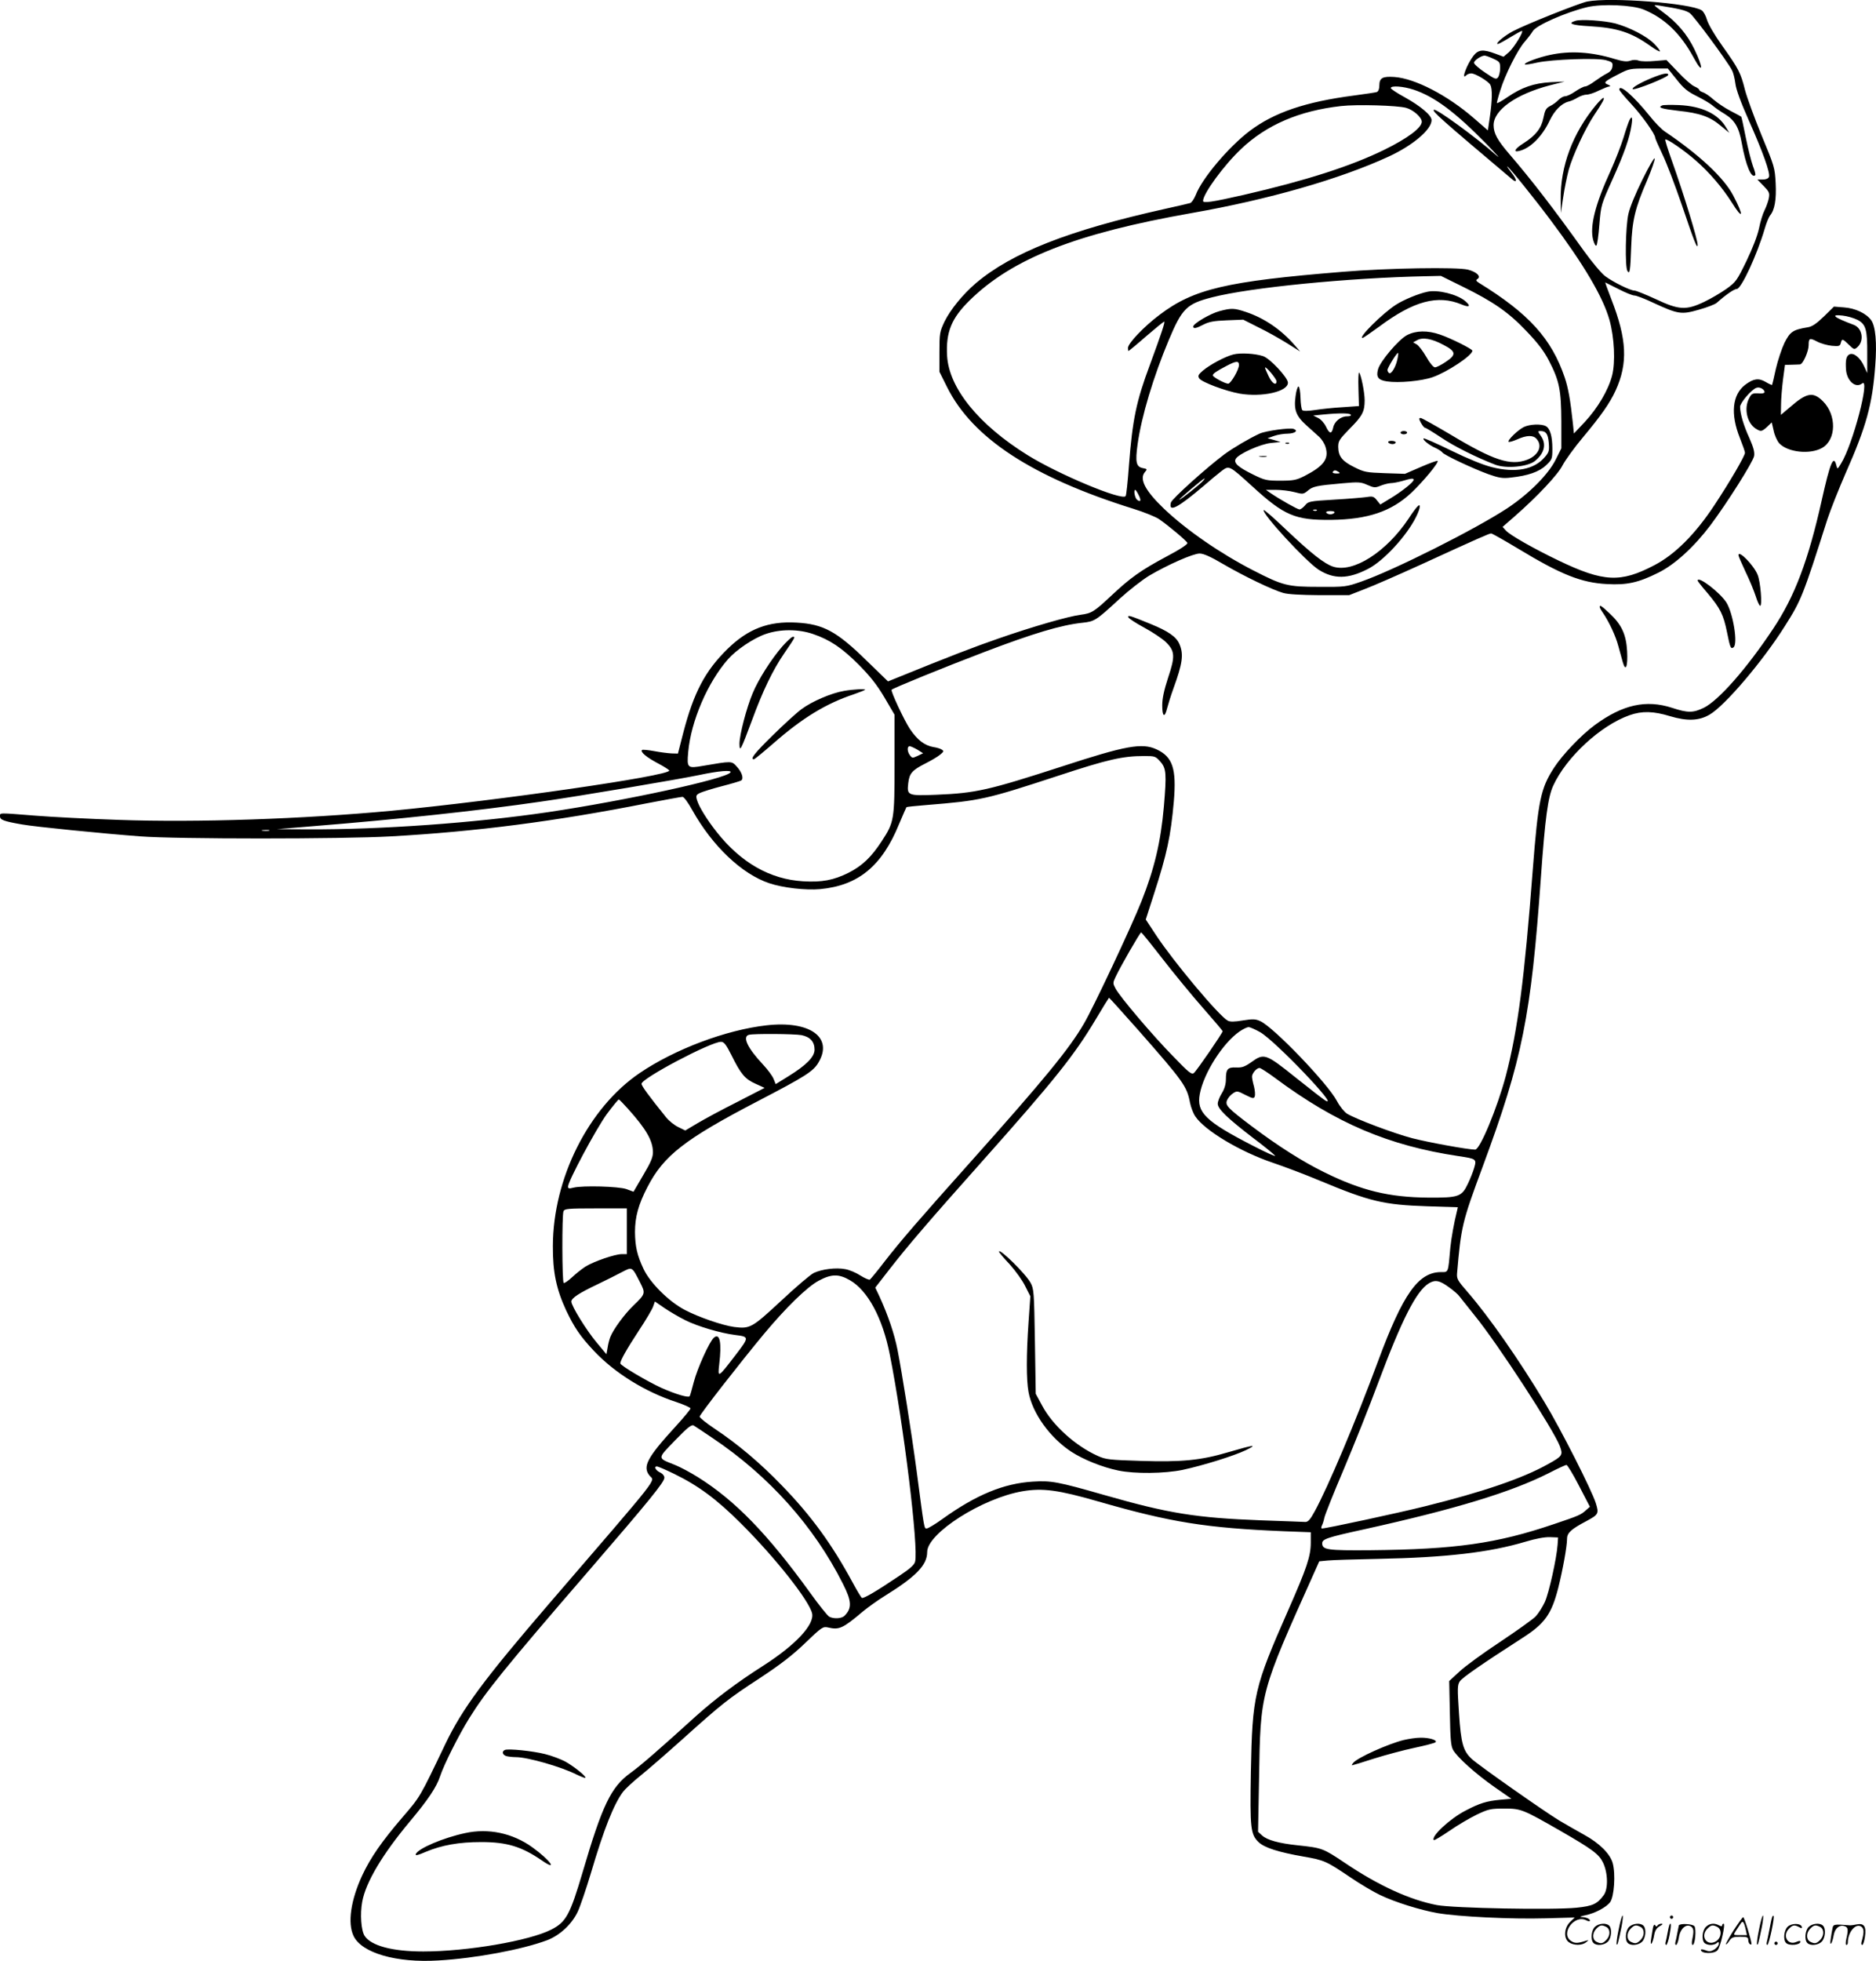 <?xml version="1.0" encoding="UTF-8"?>
<svg xmlns="http://www.w3.org/2000/svg" version="1.0" viewBox="0 0 1149.282 1200.71" preserveAspectRatio="xMidYMid meet">
  <g transform="translate(-0.984,1200.939) scale(0.1,-0.1)" fill="#000000" stroke="none">
    <path d="M9733 12000 c-51 -11 -376 -140 -455 -182 -53 -28 -112 -78 -92 -78 5 0 38 18 74 40 36 22 69 40 73 40 15 0 -47 -101 -79 -130 l-33 -28 -51 19 c-75 28 -104 25 -134 -14 -40 -52 -77 -152 -44 -119 7 7 20 12 31 12 25 0 105 -48 117 -70 13 -24 12 -94 -3 -197 l-12 -82 -84 73 c-163 142 -362 245 -489 254 -73 5 -92 -6 -92 -53 0 -20 -6 -35 -15 -39 -8 -3 -70 -12 -137 -21 -301 -39 -492 -104 -643 -218 -129 -98 -292 -291 -330 -392 -10 -24 -25 -47 -34 -49 -9 -3 -79 -19 -156 -36 -588 -131 -936 -268 -1156 -454 -81 -69 -157 -163 -193 -236 -29 -62 -31 -71 -31 -186 l0 -121 47 -94 c156 -313 523 -552 1141 -745 65 -20 136 -49 157 -63 57 -39 168 -132 174 -146 3 -8 -45 -40 -129 -84 -157 -84 -221 -130 -337 -239 -106 -99 -120 -108 -188 -117 -77 -10 -292 -72 -505 -146 -150 -52 -291 -106 -638 -247 l-37 -15 -128 124 c-185 182 -268 227 -432 236 -172 10 -297 -38 -423 -161 -137 -134 -207 -266 -272 -516 l-32 -125 -39 1 c-21 1 -69 7 -106 14 -38 7 -71 10 -75 7 -12 -12 28 -45 98 -82 38 -20 69 -40 69 -44 0 -33 -1050 -184 -1700 -246 -547 -51 -1193 -73 -1672 -56 -183 6 -414 18 -513 26 -229 18 -215 19 -215 -5 0 -21 25 -30 135 -49 77 -14 498 -56 725 -73 224 -17 1230 -17 1535 0 518 29 1003 91 1570 203 110 21 207 39 216 39 9 0 34 -34 61 -83 123 -219 303 -390 471 -446 83 -28 224 -44 311 -36 234 22 379 141 484 399 23 54 43 100 45 103 3 2 58 8 123 13 332 27 360 33 809 180 304 100 393 120 525 120 65 0 69 -1 99 -35 36 -41 38 -74 21 -275 -19 -216 -58 -380 -137 -579 -59 -150 -297 -656 -353 -750 -90 -155 -244 -342 -685 -836 -330 -369 -436 -492 -535 -619 -44 -58 -86 -108 -91 -112 -5 -3 -31 8 -58 25 -26 17 -68 35 -93 39 -56 11 -143 0 -192 -23 -20 -9 -110 -86 -201 -171 -180 -167 -190 -172 -288 -160 -72 10 -217 60 -301 104 -98 51 -213 165 -254 252 -39 83 -51 137 -52 225 0 93 21 169 76 275 99 193 229 294 677 527 292 152 340 182 372 238 90 153 -54 256 -319 226 -248 -28 -562 -146 -777 -292 -314 -213 -531 -645 -532 -1059 -1 -160 21 -265 82 -396 49 -103 86 -158 170 -247 127 -135 314 -251 505 -313 47 -16 86 -33 86 -39 0 -6 -41 -55 -91 -110 -175 -191 -204 -246 -160 -301 32 -40 87 31 -620 -790 -393 -457 -527 -637 -631 -854 -158 -330 -152 -320 -263 -449 -126 -147 -195 -246 -246 -355 -70 -151 -91 -292 -53 -371 49 -104 262 -166 519 -150 228 13 515 67 667 124 78 30 151 98 187 174 16 34 52 141 81 237 79 268 140 422 197 498 13 17 61 62 106 98 45 36 161 137 257 223 245 220 279 247 475 375 129 85 201 141 279 216 101 97 108 101 139 94 68 -16 90 -6 212 97 33 27 94 71 135 96 192 119 260 189 260 269 0 115 338 330 584 372 124 21 220 8 466 -63 442 -127 657 -162 1140 -182 l160 -6 0 -63 c0 -84 -24 -155 -139 -416 -208 -473 -219 -519 -228 -988 -6 -349 -2 -384 49 -432 36 -33 120 -60 274 -87 127 -22 138 -27 288 -128 60 -41 142 -89 180 -107 94 -45 246 -92 352 -111 129 -22 454 -38 660 -32 l181 5 -29 -28 c-37 -37 -40 -101 -6 -124 29 -20 79 -20 104 0 18 14 18 15 1 10 -53 -17 -69 -17 -92 -2 -69 45 21 166 94 126 12 -6 21 -7 21 -1 0 11 -23 21 -53 22 -12 1 -2 5 22 10 61 12 131 49 155 81 25 35 34 171 16 238 -15 57 -82 124 -176 175 -38 21 -106 60 -152 87 -89 54 -489 334 -536 377 -52 48 -66 95 -78 280 -10 153 -10 172 5 195 15 23 137 107 384 266 136 87 178 145 219 306 28 111 54 256 54 301 0 36 25 59 118 108 76 41 78 46 58 111 -26 81 -212 448 -312 614 -159 265 -343 528 -475 680 -58 66 -65 79 -63 110 25 291 31 315 158 658 243 657 295 916 356 1772 26 364 43 487 75 558 80 175 291 370 468 432 76 27 147 25 248 -6 104 -31 177 -29 243 10 94 55 326 328 460 541 101 159 111 185 261 655 19 58 70 186 113 285 125 282 163 420 180 655 11 141 2 242 -25 279 -31 42 -97 73 -166 78 l-62 5 -62 -61 c-47 -45 -72 -62 -100 -66 -89 -15 -106 -26 -141 -95 -17 -36 -41 -108 -53 -160 -11 -52 -22 -96 -23 -98 -2 -1 -20 7 -40 19 -43 25 -74 20 -125 -18 -79 -61 -91 -179 -32 -326 17 -43 31 -83 31 -90 0 -19 -92 -177 -188 -322 -117 -177 -242 -302 -368 -367 -206 -108 -310 -103 -584 28 -150 72 -301 157 -325 185 l-20 22 70 61 c142 124 270 260 298 317 16 30 71 107 124 170 112 134 165 210 200 286 77 168 70 315 -26 561 -22 56 -38 102 -37 102 1 0 37 -18 80 -40 42 -22 87 -40 98 -40 12 0 65 -20 117 -45 152 -70 171 -73 279 -42 50 14 99 33 109 42 56 50 107 85 123 85 27 0 124 208 171 369 10 35 25 71 32 80 29 34 40 98 35 198 -5 95 -7 103 -86 293 -44 107 -90 233 -102 279 -26 104 -38 128 -140 271 -47 66 -86 133 -93 159 -7 24 -21 50 -32 57 -68 44 -559 82 -702 54z m346 -49 c129 -53 227 -147 308 -297 57 -105 59 -61 3 54 -44 91 -105 163 -195 229 -59 44 -59 44 -25 39 132 -21 167 -30 192 -47 25 -18 226 -289 258 -349 8 -14 17 -50 21 -81 4 -36 32 -113 83 -228 86 -193 132 -322 123 -345 -4 -10 -19 -16 -39 -16 l-32 0 38 -39 c35 -36 38 -43 32 -76 -4 -20 -16 -53 -26 -73 -11 -21 -26 -70 -34 -111 -10 -46 -39 -121 -77 -200 -58 -119 -64 -128 -122 -170 -34 -24 -95 -60 -137 -80 -111 -53 -155 -50 -297 17 -61 28 -120 52 -130 52 -25 0 -129 51 -179 88 -23 17 -81 86 -130 154 -189 264 -321 435 -456 592 -75 87 -98 129 -98 179 0 93 138 190 345 244 l90 23 -85 -4 c-103 -6 -177 -31 -266 -92 -35 -24 -64 -40 -64 -35 0 5 9 40 21 77 29 95 105 247 149 297 20 23 42 52 49 64 18 36 205 118 336 149 91 21 275 13 344 -15z m-921 -301 c39 -18 42 -22 42 -58 0 -21 -6 -46 -12 -55 -12 -16 -19 -13 -80 28 -38 25 -68 52 -68 60 0 14 44 44 65 44 6 0 29 -8 53 -19z m-487 -190 c128 -43 254 -137 444 -331 66 -68 93 -99 60 -69 -123 109 -370 289 -381 277 -10 -10 37 -52 479 -425 32 -28 31 -3 -2 38 -17 22 -30 40 -27 40 8 0 163 -192 264 -327 204 -272 322 -471 362 -613 30 -109 37 -258 16 -340 -23 -89 -88 -199 -167 -284 l-67 -71 -6 60 c-16 149 -29 219 -50 282 -81 239 -220 392 -525 580 -19 12 -21 17 -10 24 24 15 -4 43 -57 57 -63 17 -496 10 -769 -13 -714 -58 -912 -105 -1121 -263 -96 -72 -194 -175 -194 -203 0 -10 2 -19 3 -19 2 0 51 40 108 90 57 49 107 90 111 90 7 0 -16 -70 -86 -260 -86 -230 -108 -339 -130 -621 -7 -97 -16 -181 -20 -187 -19 -31 -410 132 -600 250 -300 186 -483 411 -494 609 -8 144 26 229 138 339 262 257 652 410 1361 535 468 82 908 208 1207 346 147 68 262 165 262 223 0 29 -66 85 -163 139 -48 26 -87 52 -87 57 0 17 78 11 141 -10z m-47 -111 c44 -12 96 -58 96 -85 0 -37 -87 -102 -232 -173 -203 -99 -476 -187 -859 -275 -193 -44 -249 -52 -249 -37 0 44 128 219 233 318 156 148 356 234 612 263 97 11 345 4 399 -11z m347 -1095 c187 -92 280 -156 390 -272 69 -72 106 -120 137 -179 65 -125 76 -181 77 -374 l0 -165 -35 -70 c-46 -91 -163 -208 -295 -296 -196 -129 -695 -380 -896 -450 -92 -32 -98 -33 -259 -32 -191 0 -220 7 -401 100 -203 104 -410 247 -548 378 -117 112 -154 184 -116 226 14 16 13 18 -14 23 -41 8 -47 37 -32 146 24 172 97 414 191 638 82 195 110 222 266 262 234 60 833 119 1310 129 l91 2 134 -66z m2418 -203 c52 -27 61 -60 60 -211 l0 -115 -19 41 c-24 54 -65 87 -91 73 -19 -10 -24 -36 -20 -94 6 -69 59 -115 98 -84 53 44 -56 -375 -129 -491 -21 -35 -22 -35 -28 -11 -17 69 -38 19 -90 -214 -82 -367 -165 -587 -297 -785 -162 -244 -333 -438 -424 -484 -66 -32 -98 -33 -195 -1 -160 52 -304 20 -475 -106 -83 -61 -198 -182 -249 -261 -82 -126 -97 -201 -130 -623 -51 -670 -92 -984 -165 -1263 -52 -195 -158 -452 -188 -452 -44 0 -290 45 -386 70 -114 30 -342 116 -399 150 -17 11 -44 44 -62 78 -56 106 -385 449 -468 488 -30 14 -45 15 -108 5 -53 -9 -79 -9 -93 -1 -53 28 -332 361 -438 522 l-64 97 50 155 c80 247 103 355 122 568 17 201 -7 273 -106 319 -89 41 -188 23 -580 -105 -448 -145 -526 -163 -767 -173 -177 -7 -183 -5 -174 71 7 60 23 79 106 121 36 18 76 42 90 54 21 17 23 22 10 30 -8 6 -31 13 -52 16 -55 10 -98 43 -144 111 -35 53 -119 232 -112 240 12 11 321 137 568 231 302 115 470 165 600 179 75 8 83 12 229 147 57 52 139 116 182 142 112 66 268 135 308 135 24 0 67 -19 145 -65 127 -74 300 -157 366 -176 30 -9 107 -13 225 -14 l180 0 97 38 c53 20 206 87 340 148 364 167 422 192 433 192 6 0 80 -42 165 -93 264 -160 388 -209 545 -217 121 -7 193 9 313 69 102 50 220 158 321 292 101 135 260 386 267 423 4 23 -3 51 -29 110 -36 78 -56 148 -57 191 0 25 71 108 101 117 20 7 49 -10 49 -27 0 -5 -12 -9 -27 -8 -47 3 -52 1 -68 -30 -32 -61 -13 -149 39 -184 33 -21 38 -21 72 10 l28 27 12 -52 c6 -29 22 -63 34 -76 52 -56 190 -70 263 -28 87 50 89 201 5 285 -60 60 -99 54 -200 -34 l-58 -49 1 63 c0 35 6 104 12 153 l12 90 40 1 c22 0 46 2 53 2 18 3 52 80 52 118 0 43 6 46 52 22 22 -12 62 -23 90 -26 44 -4 50 -2 55 17 7 28 11 27 50 -11 31 -30 33 -31 52 -14 43 39 30 116 -22 136 -123 46 -148 66 -69 57 28 -3 69 -15 91 -26z m-4404 -1072 c18 -34 13 -48 -10 -29 -13 11 -22 60 -10 60 2 0 12 -14 20 -31z m-1994 -852 c103 -35 177 -85 279 -187 71 -72 111 -122 158 -201 l62 -106 0 -300 c0 -344 -2 -358 -79 -475 -63 -97 -120 -151 -203 -193 -91 -45 -162 -59 -278 -52 -202 12 -380 113 -529 301 -60 76 -109 155 -121 196 -8 27 -6 32 18 44 15 7 75 26 133 41 59 15 112 31 119 35 18 11 5 52 -28 87 -30 33 -29 33 -205 3 -96 -17 -100 -14 -91 85 17 189 119 426 244 568 51 58 157 129 230 154 89 31 201 31 291 0z m639 -708 l35 -22 -33 -16 c-32 -15 -35 -14 -48 4 -17 23 -18 55 -1 55 6 0 28 -10 47 -21z m-1145 -139 c-24 -39 -641 -173 -1120 -244 -447 -66 -1025 -107 -1470 -105 l-190 1 230 19 c499 40 1007 94 1390 150 232 33 852 138 970 163 118 25 200 32 190 16z m-2827 -357 c-10 -2 -28 -2 -40 0 -13 2 -5 4 17 4 22 1 32 -1 23 -4z m5474 -785 c70 -90 181 -225 247 -300 67 -76 121 -140 121 -143 0 -11 -159 -242 -176 -256 -14 -11 -31 2 -127 102 -124 126 -326 364 -353 415 -17 32 -17 35 0 71 27 59 150 273 157 273 3 0 62 -73 131 -162z m-150 -435 c278 -316 299 -345 318 -445 6 -29 20 -67 33 -85 57 -86 275 -216 473 -283 71 -24 201 -73 289 -110 307 -128 391 -148 658 -157 l188 -6 -6 -26 c-17 -67 -34 -162 -40 -221 -14 -159 -11 -150 -58 -150 -138 -1 -232 -133 -384 -543 -136 -368 -310 -779 -390 -924 -26 -48 -40 -63 -56 -63 -12 1 -134 5 -272 10 -396 15 -566 42 -960 155 -286 82 -326 89 -438 82 -178 -11 -346 -80 -554 -229 -44 -32 -88 -58 -96 -58 -16 0 -14 -10 -62 355 -31 232 -90 604 -117 740 -19 96 -57 209 -110 325 l-26 55 87 112 c112 144 245 299 558 650 456 512 574 660 707 883 42 71 79 130 80 130 2 0 82 -89 178 -197z m748 -14 c91 -52 487 -466 402 -420 -12 6 -94 70 -183 141 -186 149 -195 152 -274 95 -40 -28 -57 -34 -93 -32 -51 2 -62 -10 -62 -73 0 -30 -9 -59 -25 -85 -14 -22 -25 -51 -25 -64 0 -32 60 -89 216 -209 67 -50 128 -100 135 -109 8 -9 -53 18 -136 61 -290 149 -346 204 -325 316 24 129 141 312 243 383 22 15 47 27 56 27 9 0 41 -14 71 -31z m-2810 -18 c53 -11 80 -40 80 -89 0 -44 -50 -95 -162 -164 l-76 -47 -13 32 c-7 18 -36 57 -64 87 -96 102 -129 172 -87 183 31 8 276 6 322 -2z m-429 -123 c58 -117 83 -146 148 -175 l55 -25 -169 -87 c-94 -47 -203 -106 -243 -130 l-74 -44 -43 21 c-23 11 -57 38 -74 59 -108 134 -151 193 -151 206 0 33 424 257 487 257 18 0 31 -16 64 -82z m3331 -140 c373 -277 696 -414 1124 -478 108 -16 111 -18 95 -72 -7 -24 -24 -67 -38 -96 -38 -81 -57 -87 -243 -86 -241 2 -409 43 -635 154 -136 67 -283 160 -448 284 -147 111 -164 128 -149 160 6 14 22 32 36 41 23 15 27 15 75 -10 46 -23 52 -24 58 -9 3 10 1 37 -5 61 -7 24 -12 51 -12 60 0 20 28 53 46 53 7 0 50 -28 96 -62z m-3965 -188 c113 -126 152 -195 153 -266 0 -31 -13 -62 -60 -141 l-59 -101 -43 16 c-48 17 -269 23 -325 9 -27 -7 -33 -6 -33 7 0 33 173 355 237 443 38 51 71 91 74 90 4 -1 29 -27 56 -57z m-7 -750 l0 -140 -31 0 c-41 0 -170 -44 -222 -76 -23 -15 -61 -45 -84 -67 -24 -22 -46 -37 -50 -33 -10 10 -11 415 -1 439 7 15 26 17 198 17 l190 0 0 -140z m81 -313 c34 -67 34 -70 -41 -142 -55 -53 -123 -146 -141 -192 -6 -15 -14 -45 -17 -67 l-7 -39 -60 72 c-63 75 -155 224 -155 251 1 21 48 52 160 105 52 25 120 59 150 75 64 33 61 35 111 -63z m1286 13 c109 -63 200 -231 244 -455 84 -423 177 -1182 155 -1268 -4 -19 -32 -44 -94 -85 -136 -92 -222 -143 -232 -137 -5 3 -30 45 -56 93 -127 235 -255 411 -434 595 -135 140 -273 256 -415 350 -49 33 -89 65 -89 72 1 14 251 334 393 505 136 163 265 289 336 327 78 42 123 43 192 3z m3674 -46 c25 -18 53 -42 60 -53 8 -10 50 -63 94 -118 140 -172 482 -697 521 -799 20 -54 16 -61 -71 -109 -156 -88 -403 -172 -759 -260 -160 -40 -602 -135 -627 -135 -6 0 -6 7 -1 18 5 9 12 31 15 47 3 17 57 152 120 300 63 149 158 387 211 530 145 387 233 559 309 606 40 24 66 19 128 -27z m-4682 -199 c73 -37 216 -79 304 -90 88 -11 88 -12 3 -123 -108 -141 -110 -142 -100 -57 16 132 4 194 -32 164 -27 -22 -102 -188 -124 -273 -11 -43 -22 -81 -25 -86 -7 -11 -85 12 -171 50 -88 40 -254 138 -254 151 0 18 39 87 115 203 42 63 80 128 86 145 l11 31 58 -40 c33 -22 90 -56 129 -75z m166 -721 c347 -233 622 -541 799 -893 54 -106 56 -149 10 -195 -17 -18 -66 -21 -94 -6 -10 5 -64 72 -119 149 -259 358 -457 562 -685 705 -46 29 -110 63 -143 76 -108 43 -108 35 2 149 76 79 101 98 114 92 9 -5 61 -40 116 -77z m5308 -292 l67 -129 -23 -20 c-31 -29 -45 -35 -197 -86 -350 -119 -604 -155 -1125 -160 -262 -2 -295 2 -295 42 0 26 28 36 257 86 561 124 901 228 1129 343 54 28 104 51 110 51 6 1 41 -57 77 -127z m-5544 73 c150 -73 263 -157 411 -305 210 -209 418 -473 435 -550 15 -69 -101 -193 -299 -320 -165 -105 -294 -203 -415 -311 -227 -206 -339 -303 -399 -346 -119 -86 -172 -196 -293 -608 -77 -260 -101 -305 -192 -351 -135 -69 -516 -134 -784 -134 -190 0 -319 35 -359 95 -22 33 -29 135 -15 210 22 119 123 289 291 490 113 135 164 211 186 278 23 70 113 250 179 356 100 161 220 310 735 906 365 423 460 539 460 566 0 11 -10 24 -24 31 -28 12 -43 38 -22 38 7 0 54 -20 105 -45z m5413 -435 c-6 -84 -53 -295 -78 -350 -14 -30 -39 -70 -57 -89 -18 -18 -116 -88 -218 -156 -102 -67 -214 -149 -248 -181 l-63 -58 4 -195 c3 -160 6 -202 20 -227 25 -45 140 -148 256 -229 l101 -70 -68 -6 c-84 -8 -126 -21 -212 -66 -96 -49 -215 -160 -195 -181 3 -3 46 23 96 57 49 34 124 78 167 99 72 34 85 37 169 37 101 0 112 -4 339 -134 200 -115 240 -145 265 -196 31 -64 33 -163 4 -201 -39 -53 -67 -66 -165 -76 -145 -15 -756 -3 -856 16 -167 32 -359 120 -565 259 -133 89 -138 91 -288 107 -115 12 -188 32 -219 61 l-24 22 6 321 c9 540 4 521 339 1268 l30 67 52 5 c28 3 168 7 311 10 410 8 680 39 900 105 63 19 118 29 150 28 l50 -2 -3 -45z M9662 11882 c-52 -16 -23 -27 84 -33 173 -10 257 -38 373 -120 30 -22 57 -37 60 -34 2 3 -13 24 -35 46 -44 46 -151 101 -239 125 -68 17 -208 27 -243 16z M9505 11673 c-71 -15 -162 -49 -153 -58 2 -3 36 2 74 11 93 20 365 30 422 15 39 -11 43 -15 40 -39 -2 -18 -13 -32 -33 -42 -17 -8 -50 -30 -74 -47 -24 -18 -51 -33 -60 -33 -9 0 -36 -14 -60 -30 -24 -17 -52 -30 -63 -30 -10 0 -28 -10 -40 -22 -12 -13 -35 -30 -52 -38 -25 -13 -31 -24 -41 -73 -13 -64 -47 -107 -122 -155 -53 -33 -66 -57 -26 -47 68 16 141 89 187 187 29 61 72 104 114 115 15 3 41 15 57 25 17 10 41 18 55 18 14 0 48 11 75 25 28 13 57 25 65 25 8 1 4 6 -9 11 -30 12 -24 19 62 63 67 35 71 36 186 36 l118 0 54 -67 c44 -56 68 -75 127 -104 40 -20 83 -46 95 -57 12 -11 45 -34 72 -50 62 -38 88 -82 105 -177 25 -140 60 -222 83 -198 3 3 -3 27 -14 55 -10 27 -30 106 -44 175 -14 70 -26 127 -28 128 -1 1 -30 17 -65 35 -35 18 -82 50 -105 70 -23 21 -52 40 -64 44 -13 4 -23 11 -23 15 0 5 -13 14 -29 21 -16 6 -61 45 -100 87 l-72 75 -72 -6 c-40 -4 -83 -3 -97 2 -15 6 -35 6 -52 0 -21 -8 -45 -5 -95 10 -144 44 -274 52 -398 25z M10129 11532 c-68 -28 -124 -60 -117 -68 11 -10 218 73 218 87 0 15 -32 9 -101 -19z M9930 11461 c0 -6 32 -44 71 -86 68 -73 149 -187 149 -209 0 -5 20 -51 44 -101 24 -49 78 -190 120 -313 76 -225 95 -272 96 -242 0 33 -85 311 -157 513 -25 70 -44 130 -41 132 8 8 118 -68 186 -128 84 -73 163 -166 219 -254 72 -116 79 -89 10 41 -57 108 -209 249 -415 388 -22 14 -66 59 -98 100 -96 119 -184 196 -184 159z M9788 11367 c-143 -172 -220 -376 -217 -581 l1 -81 14 94 c7 51 23 128 34 170 25 90 102 255 157 337 50 74 66 104 55 104 -4 0 -24 -19 -44 -43z M10193 11364 c-30 -13 -6 -21 98 -33 133 -14 195 -36 262 -93 l51 -42 -20 33 c-48 83 -149 131 -289 137 -49 2 -96 1 -102 -2z M9992 11273 c-5 -10 -22 -58 -36 -106 -15 -48 -51 -141 -80 -205 -94 -204 -128 -341 -106 -422 7 -24 15 -39 20 -34 5 5 13 63 18 129 10 119 11 122 80 275 73 162 105 254 117 333 8 49 2 60 -13 30z M10073 10912 c-42 -84 -78 -171 -87 -212 -18 -77 -22 -325 -6 -350 14 -23 18 0 23 150 6 161 24 236 97 404 28 66 49 127 47 135 -2 9 -35 -48 -74 -127z M8755 10223 c-54 -11 -146 -49 -194 -80 -82 -53 -233 -203 -204 -203 5 0 51 32 103 70 211 157 358 196 504 135 48 -20 59 -11 23 20 -48 42 -169 72 -232 58z M7480 10104 c-56 -15 -160 -76 -160 -94 0 -15 17 -12 63 12 33 17 64 23 143 26 l100 4 93 -47 c52 -25 130 -69 175 -97 l81 -51 -34 39 c-82 95 -187 166 -298 203 -72 24 -89 25 -163 5z M8629 9957 c-51 -27 -164 -160 -177 -209 -13 -47 1 -66 54 -74 73 -11 213 2 281 26 89 31 243 133 243 162 0 10 -131 76 -199 99 -75 26 -147 25 -202 -4z m225 -60 c77 -40 79 -60 12 -104 -26 -18 -56 -33 -65 -33 -10 0 -32 26 -54 65 -20 35 -47 70 -59 76 l-21 12 24 13 c34 20 91 10 163 -29z m-284 -90 c-10 -46 -37 -90 -50 -82 -6 4 -10 12 -10 19 0 14 59 110 65 104 2 -2 0 -20 -5 -41z M7566 9839 c-49 -12 -143 -62 -187 -99 -28 -24 -32 -32 -23 -47 14 -23 160 -78 249 -94 137 -23 295 12 295 67 0 31 -111 150 -153 163 -50 16 -138 21 -181 10z m34 -65 c0 -28 -50 -114 -66 -114 -19 0 -94 40 -94 51 0 10 19 24 84 58 59 31 76 32 76 5z m230 -99 c0 -30 -27 -14 -48 30 -12 25 -22 49 -22 53 1 14 70 -68 70 -83z M8332 9629 l3 -106 -99 -7 c-55 -3 -130 -11 -169 -17 -45 -7 -73 -7 -79 -1 -5 5 -10 39 -11 76 -1 36 -6 67 -12 69 -5 1 -14 -25 -18 -58 -12 -84 2 -122 65 -179 29 -26 65 -58 80 -72 15 -14 33 -42 39 -64 21 -71 -12 -115 -131 -176 -48 -24 -66 -28 -145 -28 -83 0 -96 2 -165 36 -94 46 -124 72 -110 97 15 30 152 92 217 98 l58 6 -40 12 -40 11 40 14 c22 8 60 14 84 14 44 1 66 18 36 29 -22 9 -173 -12 -209 -29 -65 -30 -163 -88 -216 -127 -107 -80 -321 -272 -327 -295 -16 -63 41 -34 203 104 38 33 86 73 107 89 47 35 45 37 189 -94 196 -179 262 -207 483 -205 224 3 368 51 491 166 72 68 170 186 161 195 -4 3 -50 -14 -103 -37 l-97 -42 -122 4 c-113 4 -127 6 -187 36 -75 37 -99 66 -100 124 0 37 6 46 70 112 78 78 92 105 92 174 0 49 -22 158 -34 170 -4 4 -6 -41 -4 -99z m-47 -159 c4 -6 -6 -10 -23 -10 -39 0 -78 -32 -85 -70 -9 -40 -23 -38 -44 7 -10 21 -31 45 -48 53 l-30 15 60 6 c102 10 164 9 170 -1z m-75 -350 c12 -8 9 -10 -13 -10 -16 0 -26 4 -22 10 8 12 16 12 35 0z m-830 -55 c-18 -21 -136 -115 -145 -115 -7 0 146 129 154 130 2 0 -2 -7 -9 -15z m1290 6 c0 -14 -76 -74 -145 -115 l-59 -36 -21 26 c-18 23 -26 26 -61 20 -21 -3 -111 -11 -199 -16 -153 -9 -161 -11 -180 -35 -12 -14 -27 -25 -34 -25 -12 0 -115 58 -176 99 l-30 21 60 0 c33 0 85 -6 115 -14 52 -14 55 -13 82 9 30 26 53 31 212 45 99 9 113 8 153 -10 41 -18 48 -18 80 -5 20 8 47 15 62 16 14 0 46 6 71 13 58 17 70 18 70 7z m-593 -187 c-3 -3 -12 -4 -19 -1 -8 3 -5 6 6 6 11 1 17 -2 13 -5z m108 -14 c-3 -5 -15 -10 -25 -10 -10 0 -22 5 -25 10 -4 6 7 10 25 10 18 0 29 -4 25 -10z M8715 9420 c9 -16 20 -30 25 -30 5 0 49 -27 99 -60 78 -53 214 -121 331 -166 68 -26 201 -13 245 24 57 47 70 103 34 153 -19 27 -19 29 -2 29 34 0 46 -17 51 -72 4 -48 1 -58 -23 -86 -65 -78 -180 -100 -326 -63 -52 13 -146 51 -248 101 -90 44 -167 78 -170 75 -8 -8 36 -43 76 -60 17 -8 35 -20 39 -26 9 -15 187 -99 284 -134 63 -22 85 -26 135 -20 104 11 174 35 216 75 37 35 39 39 39 102 0 75 -14 124 -40 138 -28 15 -98 12 -134 -5 -37 -18 -103 -82 -94 -91 4 -3 28 4 53 15 58 26 97 27 118 3 39 -43 12 -101 -58 -128 -102 -38 -205 -4 -470 155 -93 55 -175 101 -182 101 -11 0 -11 -6 2 -30z M8590 9360 c0 -5 9 -10 20 -10 11 0 20 5 20 10 0 6 -9 10 -20 10 -11 0 -20 -4 -20 -10z M8515 9300 c3 -5 15 -10 26 -10 10 0 19 5 19 10 0 6 -12 10 -26 10 -14 0 -23 -4 -19 -10z M7888 9293 c7 -3 16 -2 19 1 4 3 -2 6 -13 5 -11 0 -14 -3 -6 -6z M7728 9213 c12 -2 30 -2 40 0 9 3 -1 5 -23 4 -22 0 -30 -2 -17 -4z M8689 8903 c-9 -10 -31 -40 -49 -68 -137 -206 -341 -336 -464 -295 -53 17 -135 82 -285 224 -73 70 -136 125 -139 122 -16 -17 257 -314 336 -365 93 -59 180 -58 301 4 96 48 239 203 297 321 28 57 29 88 3 57z M10660 8610 c0 -6 20 -52 44 -103 25 -51 52 -118 62 -149 10 -32 22 -58 27 -58 14 0 2 149 -16 191 -24 58 -117 153 -117 119z M10410 8454 c0 -3 27 -38 61 -77 78 -93 97 -131 119 -239 19 -95 23 -104 39 -93 30 18 -2 212 -44 277 -42 63 -175 164 -175 132z M9810 8293 c0 -5 9 -21 21 -38 37 -55 77 -140 93 -201 9 -32 21 -76 27 -98 18 -64 32 -29 27 66 -6 102 -33 162 -107 231 -50 47 -61 54 -61 40z M6922 8230 c2 -7 46 -36 98 -64 52 -28 111 -68 132 -88 56 -55 58 -87 14 -218 -25 -77 -36 -127 -36 -170 0 -70 15 -79 30 -17 6 23 23 78 39 122 55 151 63 207 37 269 -19 46 -68 80 -178 125 -125 51 -141 56 -136 41z M4804 8053 c-71 -82 -148 -204 -183 -288 -38 -90 -81 -256 -81 -310 1 -54 8 -40 76 142 67 183 128 309 197 410 72 105 70 103 54 103 -7 0 -35 -26 -63 -57z M5182 7779 c-79 -13 -199 -65 -262 -112 -30 -22 -110 -95 -178 -162 -109 -107 -139 -145 -114 -145 5 0 57 43 118 96 180 158 325 246 497 303 37 13 67 25 67 27 0 6 -70 3 -128 -7z M6130 4345 c0 -4 29 -39 66 -78 36 -40 79 -100 95 -134 l31 -61 -11 -158 c-14 -200 -14 -354 0 -429 24 -130 131 -279 262 -365 74 -48 190 -95 288 -115 100 -21 283 -19 394 4 126 27 315 86 388 121 76 37 48 33 -109 -13 -169 -50 -285 -61 -537 -53 -189 6 -212 8 -261 30 -137 61 -278 188 -342 309 l-39 72 -5 320 c-5 303 -6 322 -27 360 -28 53 -193 215 -193 190z M3103 1294 c-21 -9 -15 -31 10 -38 12 -3 38 -6 57 -6 72 0 278 -59 373 -107 27 -13 51 -22 53 -20 8 8 -72 72 -125 101 -27 14 -82 35 -123 45 -76 19 -224 34 -245 25z M2860 785 c-136 -29 -290 -95 -303 -129 -4 -11 13 -7 61 14 98 41 203 60 340 60 156 0 246 -27 369 -111 105 -73 55 -1 -56 79 -121 87 -269 118 -411 87z M8610 1355 c-97 -24 -283 -108 -309 -139 -8 -9 -11 -16 -8 -16 3 0 64 18 134 41 70 22 182 52 248 66 66 14 124 29 129 34 14 13 -39 29 -92 28 -26 0 -72 -7 -102 -14z M9926 194 c-10 -47 -15 -88 -12 -91 5 -6 9 7 30 110 7 37 10 67 6 67 -4 0 -15 -39 -24 -86z M10240 270 c0 -5 5 -10 10 -10 6 0 10 5 10 10 0 6 -4 10 -10 10 -5 0 -10 -4 -10 -10z M10786 194 c-10 -47 -15 -88 -12 -91 5 -6 9 7 30 110 7 37 10 67 6 67 -4 0 -15 -39 -24 -86z M10866 269 c-3 -8 -10 -41 -16 -74 -6 -33 -14 -68 -16 -77 -3 -10 -1 -18 3 -18 10 0 46 171 38 178 -2 3 -7 -1 -9 -9z M10630 189 c-28 -45 -49 -83 -47 -85 2 -3 12 7 21 21 14 21 24 25 66 25 43 0 50 -3 50 -19 0 -11 5 -23 10 -26 6 -3 10 -3 10 1 0 20 -44 164 -51 164 -4 0 -30 -37 -59 -81z m75 4 l7 -33 -42 0 c-42 0 -42 0 -28 23 8 12 21 32 29 44 15 25 22 18 34 -34z M9780 210 c-22 -22 -27 -79 -8 -98 19 -19 66 -14 88 8 22 22 27 79 8 98 -19 19 -66 14 -88 -8z m71 0 c25 -14 25 -54 -1 -80 -23 -23 -33 -24 -61 -10 -25 14 -25 54 1 80 23 23 33 24 61 10z M9990 210 c-22 -22 -27 -79 -8 -98 19 -19 66 -14 88 8 22 22 27 79 8 98 -19 19 -66 14 -88 -8z m71 0 c25 -14 25 -54 -1 -80 -23 -23 -33 -24 -61 -10 -25 14 -25 54 1 80 23 23 33 24 61 10z M10136 204 c-3 -16 -8 -47 -11 -69 -8 -51 10 -26 19 27 5 27 15 42 34 53 18 10 22 14 10 15 -9 0 -20 -5 -24 -11 -5 -8 -9 -8 -14 1 -5 8 -10 3 -14 -16z M10237 223 c-2 -4 -7 -26 -11 -48 -4 -22 -9 -48 -12 -57 -3 -10 -1 -18 4 -18 4 0 14 28 20 62 11 58 10 81 -1 61z M10295 220 c-1 -3 -5 -23 -9 -45 -4 -22 -9 -48 -12 -57 -3 -10 -1 -18 4 -18 5 0 13 20 17 45 7 53 44 87 74 68 17 -11 19 -28 8 -80 -4 -18 -3 -33 2 -33 16 0 24 99 11 115 -12 14 -87 18 -95 5z M10460 210 c-22 -22 -27 -79 -8 -98 7 -7 24 -12 38 -12 14 0 31 5 38 12 9 9 12 8 12 -5 0 -9 -12 -24 -26 -34 -21 -13 -32 -15 -55 -6 -16 6 -29 8 -29 3 0 -24 81 -27 102 -2 18 19 50 162 37 162 -5 0 -9 -5 -9 -10 0 -7 -6 -7 -19 0 -30 16 -59 12 -81 -10z m71 0 c29 -16 25 -65 -6 -86 -56 -37 -103 28 -55 76 23 23 33 24 61 10z M10961 211 c-23 -23 -28 -80 -9 -99 19 -19 88 -13 88 9 0 5 -11 4 -24 -2 -54 -25 -89 38 -46 81 23 23 33 24 62 9 16 -9 19 -8 16 3 -8 22 -64 22 -87 -1z M11090 210 c-22 -22 -27 -79 -8 -98 19 -19 66 -14 88 8 22 22 27 79 8 98 -19 19 -66 14 -88 -8z m71 0 c25 -14 25 -54 -1 -80 -23 -23 -33 -24 -61 -10 -25 14 -25 54 1 80 23 23 33 24 61 10z M11236 201 c-3 -14 -8 -44 -11 -66 -8 -51 10 -26 19 27 8 41 35 63 66 53 22 -7 24 -21 11 -77 -5 -22 -5 -38 0 -38 5 0 9 6 9 13 0 68 51 125 85 97 15 -13 15 -35 -1 -92 -3 -10 -1 -18 4 -18 6 0 13 23 17 50 9 63 -5 84 -49 76 -17 -4 -35 -6 -41 -6 -101 8 -104 7 -109 -19z M10880 110 c0 -5 5 -10 10 -10 6 0 10 5 10 10 0 6 -4 10 -10 10 -5 0 -10 -4 -10 -10z"></path>
  </g>
</svg>
